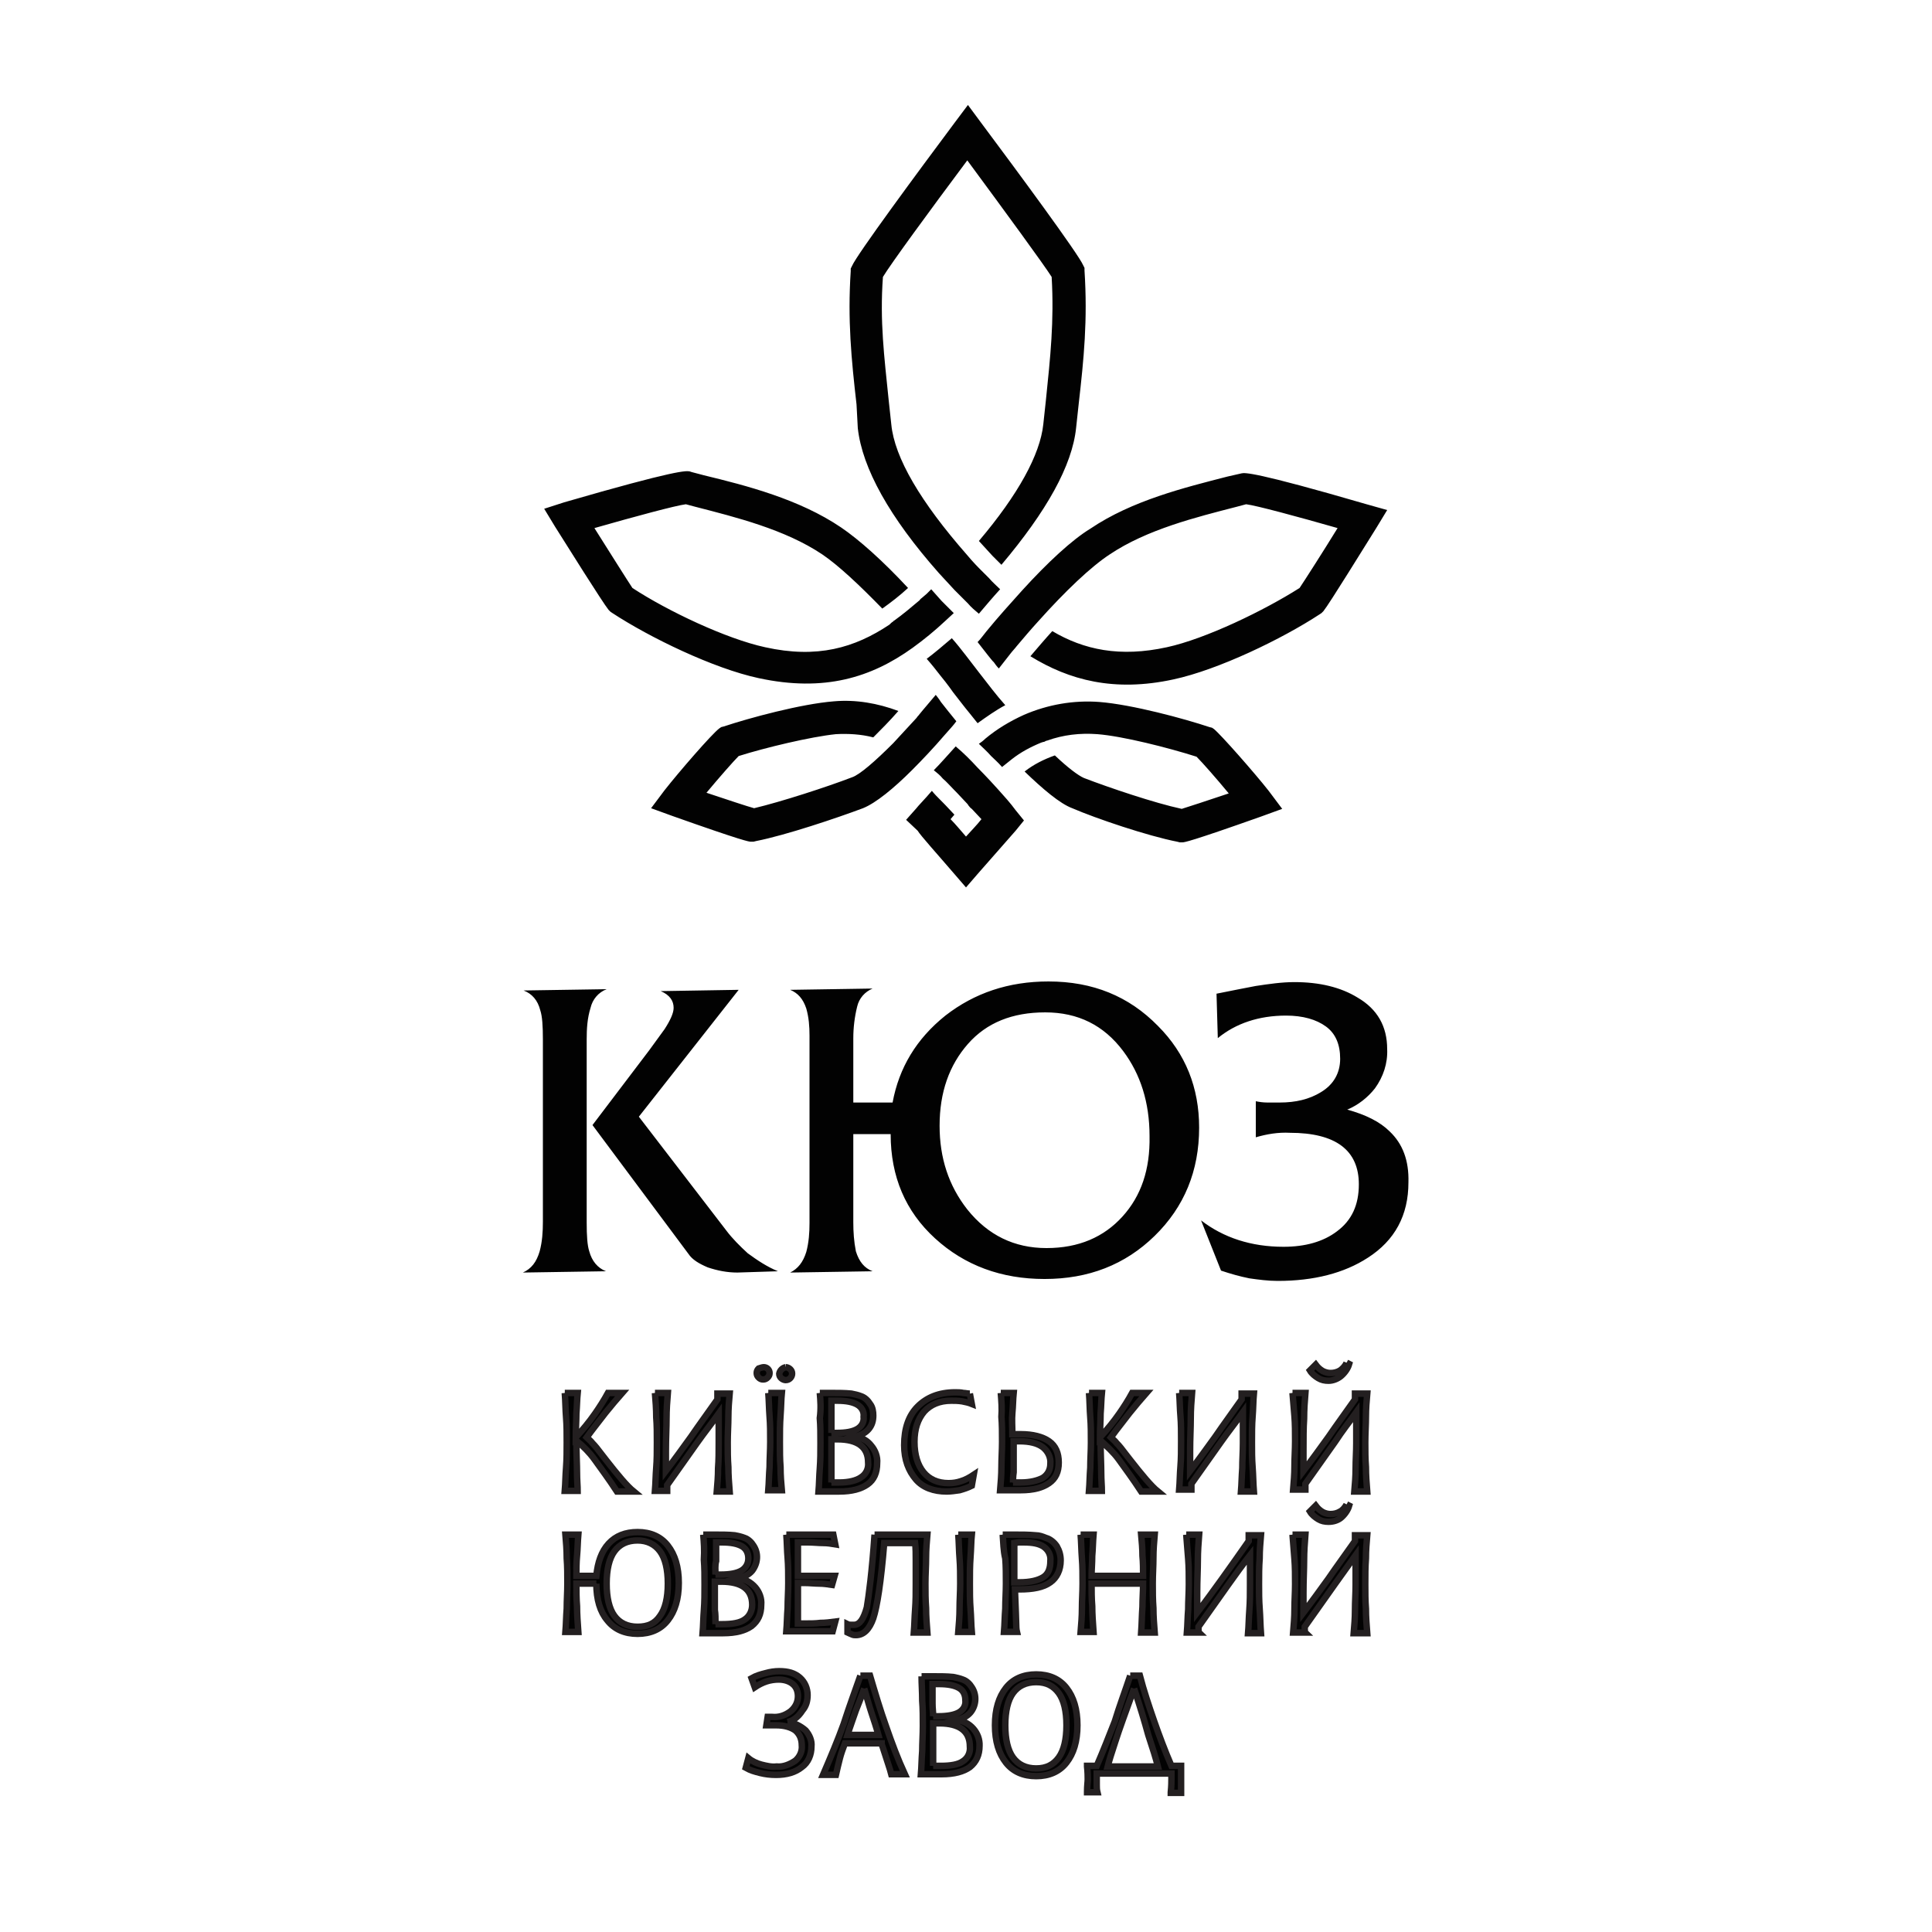 <?xml version="1.0" encoding="UTF-8"?> <!-- Generator: Adobe Illustrator 22.0.1, SVG Export Plug-In . SVG Version: 6.00 Build 0) --> <svg xmlns="http://www.w3.org/2000/svg" xmlns:xlink="http://www.w3.org/1999/xlink" id="Слой_1" x="0px" y="0px" viewBox="0 0 300 300" style="enable-background:new 0 0 300 300;" xml:space="preserve"> <style type="text/css"> .st0{fill:#020202;stroke:#231F20;stroke-miterlimit:10;} .st1{fill:#020202;} </style> <title>КЮЗ</title> <g id="Layer_2"> <g id="ukr"> <path class="st0" d="M87.7,216.3h2c-0.1,1-0.1,2-0.2,3.2c0,1.2-0.1,2.4-0.1,3.7c1.1-1.2,2.1-2.4,3-3.7c0.7-1,1.4-2.1,2-3.2h2.2 c-0.8,0.9-1.7,2-2.6,3.1c-0.9,1.2-1.9,2.4-2.9,3.8c0.3,0.3,0.6,0.5,0.9,0.9c0.4,0.4,0.8,0.9,1.4,1.7l0.7,0.9 c1.8,2.3,3.2,4,4.3,4.9h-2.6c-1.3-2-2.5-3.6-3.5-5c-0.8-1.1-1.7-2-2.8-2.9c0,2.1,0.1,3.7,0.1,4.9c0,1.2,0.1,2.2,0.1,2.9h-2 c0.1-1.2,0.1-2.4,0.2-3.6c0.1-1.3,0.1-2.6,0.1-3.9c0-1.4,0-2.7-0.1-3.9S87.8,217.5,87.7,216.3"></path> <path class="st0" d="M101.7,216.3h2c-0.1,1.2-0.2,2.6-0.2,4c0,1.4-0.1,3.1-0.1,5c0,0.2,0,0.8,0,1.6c0,0.6,0,1.1,0,1.5 c1.3-1.7,2.6-3.5,3.9-5.3c1.3-1.9,2.7-3.8,4.1-5.8c0-0.1,0-0.3,0-0.4c0-0.2,0-0.3,0-0.5h1.9c-0.1,1.1-0.2,2.4-0.2,3.6 s-0.1,2.6-0.1,4c0,1.3,0,2.5,0.1,3.8c0,1.3,0.1,2.5,0.2,3.8h-2c0.1-1.2,0.2-2.3,0.2-3.6c0.1-1.3,0.1-2.6,0.1-3.9s0-2.3,0-2.9 s0-1.2,0-1.7c-1,1.4-2.2,2.9-3.4,4.6c-1.2,1.7-2.7,3.8-4.6,6.5c0,0.1,0,0.2,0,0.3c0,0.2,0,0.4,0,0.6h-1.9c0.1-1.2,0.1-2.4,0.2-3.6 s0.1-2.6,0.1-3.9c0-1.4,0-2.7-0.1-3.9C101.9,218.8,101.8,217.5,101.7,216.3"></path> <path class="st0" d="M118.6,212.3c0.5,0,0.9,0.4,0.9,0.9c0,0.3-0.1,0.5-0.3,0.7c-0.2,0.2-0.4,0.3-0.7,0.3c-0.3,0-0.5-0.1-0.7-0.3 c-0.2-0.2-0.3-0.4-0.3-0.7c0-0.3,0.1-0.5,0.3-0.7C118.1,212.4,118.4,212.3,118.6,212.3 M119.3,216.3h2.1c-0.1,1-0.1,2.2-0.2,3.5 c-0.1,1.3-0.1,2.7-0.1,4.1c0,1.4,0,2.7,0.1,3.9c0,1.3,0.1,2.5,0.2,3.6h-2.1c0.1-1.2,0.1-2.4,0.2-3.6c0-1.3,0.1-2.6,0.1-3.9 c0-1.4,0-2.7-0.1-3.9C119.4,218.7,119.4,217.5,119.3,216.3 M122,212.3c0.2,0,0.5,0.1,0.7,0.3c0.2,0.2,0.3,0.4,0.3,0.7 c0,0.5-0.4,1-1,1c-0.2,0-0.5-0.1-0.7-0.3c-0.2-0.2-0.3-0.4-0.3-0.7C121.1,212.8,121.5,212.4,122,212.3 C122,212.3,122,212.3,122,212.3"></path> <path class="st0" d="M127.3,216.3h1.9c1,0,2,0,3,0.1c0.5,0.1,1,0.2,1.5,0.4c0.6,0.2,1.1,0.7,1.4,1.2c0.4,0.5,0.5,1.2,0.5,1.8 c0,0.8-0.2,1.5-0.7,2.1c-0.5,0.6-1.3,1-2.1,1.2c1,0.1,1.9,0.6,2.5,1.4c0.6,0.7,1,1.7,0.9,2.7c0,1.5-0.5,2.6-1.5,3.3 c-1,0.7-2.4,1.1-4.4,1.1h-3.2c0.1-1.2,0.1-2.4,0.2-3.6c0.1-1.3,0.1-2.6,0.1-3.9c0-1.4,0-2.7-0.1-3.9 C127.5,218.7,127.4,217.5,127.3,216.3 M129.1,230.2C129.2,230.2,129.2,230.2,129.1,230.2c0.6,0,0.9,0,1.2,0c1.5,0,2.7-0.3,3.4-0.8 c0.8-0.5,1.2-1.4,1.1-2.3c0-1.2-0.4-2.1-1.2-2.7s-2-0.9-3.5-0.9c-0.2,0-0.5,0-0.9,0h-0.1c0,0.3,0,0.8,0,1.5c0,0.6,0,1.1,0,1.4 c0,0.5,0,1,0,1.5S129.1,229.3,129.1,230.2 M129.1,222.5c0.1,0,0.2,0,0.3,0h0.5c1.5,0,2.5-0.2,3.2-0.6c0.7-0.4,1.1-1.1,1-1.9 c0.1-0.8-0.3-1.5-1-1.9c-0.7-0.4-1.7-0.6-3.1-0.6c-0.2,0-0.4,0-0.5,0h-0.4c0,1.2,0,2.2,0,2.9C129.1,221.1,129.1,221.8,129.1,222.5 "></path> <path class="st0" d="M150.6,216.4l0.3,1.6c-0.5-0.2-1-0.3-1.5-0.4c-0.6-0.1-1.2-0.1-1.7-0.1c-1.8,0-3.2,0.6-4.2,1.7 c-1,1.2-1.5,2.7-1.5,4.7s0.5,3.6,1.4,4.7c0.9,1.1,2.2,1.7,3.9,1.7c0.7,0,1.3-0.1,1.9-0.3c0.7-0.2,1.4-0.6,2-1l-0.3,1.7 c-0.6,0.3-1.2,0.5-1.9,0.7c-0.7,0.1-1.4,0.2-2,0.2c-2,0-3.7-0.6-4.8-1.9s-1.8-3-1.8-5.3c0-2.6,0.7-4.6,2.1-6 c1.4-1.4,3.3-2.2,5.8-2.2c0.4,0,0.9,0,1.3,0.1C149.9,216.3,150.2,216.4,150.6,216.4"></path> <path class="st0" d="M155.4,216.3h2c-0.1,1-0.1,2.1-0.2,3.1s0,2.2,0,3.3h1.3c1.9,0,3.4,0.4,4.4,1.1c1,0.7,1.5,1.8,1.5,3.3 s-0.5,2.5-1.5,3.2s-2.4,1.1-4.4,1.1h-3.2c0.1-1.2,0.2-2.4,0.2-3.6c0-1.3,0.1-2.6,0.1-3.9c0-1.4,0-2.7-0.1-3.9 C155.6,218.8,155.5,217.5,155.4,216.3 M157.3,230.2C157.3,230.2,157.3,230.2,157.3,230.2c0.6,0,0.9,0,1.2,0c1.5,0,2.6-0.3,3.4-0.7 c0.8-0.5,1.2-1.3,1.2-2.2c0.1-1-0.4-2-1.2-2.6c-0.8-0.6-2-0.9-3.6-0.9c-0.2,0-0.5,0-0.9,0h0v2.1c0,1.3,0,2.2,0,2.7 C157.3,229.3,157.3,229.8,157.3,230.2"></path> <path class="st0" d="M169.1,216.3h2c-0.1,1-0.1,2-0.2,3.2c0,1.2-0.1,2.4-0.1,3.7c1.1-1.2,2.1-2.4,3-3.7c0.7-1,1.4-2.1,2-3.2h2.2 c-0.8,0.9-1.7,2-2.6,3.1c-0.9,1.2-1.9,2.4-2.9,3.8c0.3,0.3,0.6,0.5,0.9,0.9c0.4,0.4,0.8,0.9,1.4,1.7l0.7,0.9 c1.8,2.3,3.2,4,4.3,4.9h-2.6c-1.3-2-2.5-3.6-3.5-5c-0.8-1.1-1.8-2-2.8-2.9c0,2.1,0.1,3.7,0.1,4.9c0,1.2,0.1,2.2,0.1,2.9h-2 c0.1-1.2,0.1-2.4,0.2-3.6c0-1.3,0.1-2.6,0.1-3.9c0-1.4,0-2.7-0.1-3.9S169.2,217.5,169.1,216.3"></path> <path class="st0" d="M183.1,216.3h2c-0.1,1.2-0.2,2.6-0.2,4c0,1.4-0.1,3.1-0.1,5c0,0.2,0,0.8,0,1.6c0,0.6,0,1.1,0,1.5 c1.3-1.7,2.6-3.5,3.9-5.3c1.3-1.9,2.7-3.8,4.1-5.8c0-0.1,0-0.3,0-0.4c0-0.2,0-0.3,0-0.5h1.9c-0.1,1.1-0.1,2.4-0.2,3.6 s-0.1,2.6-0.1,4c0,1.3,0,2.5,0.1,3.8c0.1,1.3,0.1,2.5,0.2,3.8h-2c0.1-1.2,0.1-2.3,0.2-3.6c0-1.3,0.1-2.6,0.1-3.9V221 c0-0.6,0-1.2,0-1.7c-1,1.4-2.2,2.9-3.4,4.6s-2.7,3.8-4.6,6.5c0,0.1,0,0.2,0,0.3c0,0.2,0,0.4,0,0.6h-1.9c0.1-1.2,0.1-2.4,0.2-3.6 s0.1-2.6,0.1-3.9c0-1.4,0-2.7-0.1-3.9C183.2,218.8,183.2,217.5,183.1,216.3"></path> <path class="st0" d="M200.7,216.3h2c-0.1,1.2-0.2,2.6-0.2,4c-0.1,1.4-0.1,3.1-0.1,5c0,0.2,0,0.8,0,1.6c0,0.6,0,1.1,0,1.5 c1.3-1.7,2.6-3.5,3.9-5.3c1.3-1.9,2.7-3.8,4.1-5.8c0-0.1,0-0.3,0-0.4c0-0.2,0-0.3,0-0.5h1.9c-0.1,1.1-0.2,2.4-0.2,3.6 s-0.1,2.6-0.1,4c0,1.3,0,2.5,0.1,3.8c0,1.3,0.1,2.5,0.2,3.8h-2c0.1-1.2,0.2-2.3,0.2-3.6c0-1.3,0.1-2.6,0.1-3.9V221 c0-0.6,0-1.2,0-1.7c-1,1.4-2.2,2.9-3.3,4.6c-1.2,1.7-2.7,3.8-4.6,6.5c0,0.1,0,0.2,0,0.3c0,0.2,0,0.4,0,0.6h-1.9 c0.1-1.2,0.2-2.4,0.2-3.6c0-1.3,0.1-2.6,0.1-3.9c0-1.4,0-2.7-0.1-3.9C200.9,218.7,200.8,217.5,200.7,216.3 M209.1,211.6l0.4,0.2 c-0.2,0.7-0.7,1.4-1.3,1.9c-0.5,0.4-1.2,0.7-1.9,0.7c-0.6,0-1.1-0.1-1.6-0.4c-0.5-0.3-1-0.7-1.3-1.2l0.9-0.9 c0.3,0.4,0.6,0.7,1.1,1c0.4,0.2,0.8,0.3,1.2,0.3c0.5,0,1-0.1,1.5-0.4C208.5,212.5,208.9,212.1,209.1,211.6"></path> <path class="st0" d="M92.6,245.9h-3.1c0,1.1,0,2.3,0.1,3.5c0,1.2,0.1,2.6,0.2,4h-2c0.1-1.2,0.1-2.4,0.2-3.6c0-1.3,0.1-2.6,0.1-3.9 c0-1.3,0-2.7-0.1-3.9c0-1.3-0.1-2.5-0.2-3.7h2c-0.1,1.2-0.1,2.2-0.2,3.3s-0.1,2.1-0.1,3.1h3.1c0.2-2.1,0.8-3.8,1.9-5 c1.1-1.2,2.6-1.8,4.5-1.8c2,0,3.6,0.7,4.7,2.1c1.1,1.4,1.7,3.3,1.7,5.8c0,2.5-0.6,4.4-1.7,5.8c-1.1,1.4-2.7,2.1-4.7,2.1 s-3.6-0.7-4.7-2.1C93.2,250.3,92.6,248.4,92.6,245.9 M99,239.2c-1.6,0-2.8,0.6-3.6,1.7s-1.2,2.8-1.2,5s0.4,3.9,1.2,5 c0.8,1.1,2,1.7,3.6,1.7c1.6,0,2.7-0.5,3.5-1.7c0.8-1.1,1.2-2.8,1.2-5c0-2.2-0.4-3.9-1.2-5S100.5,239.2,99,239.2"></path> <path class="st0" d="M109.2,238.3h1.9c1,0,2,0,3,0.1c0.5,0.1,1,0.2,1.5,0.4c0.6,0.2,1.1,0.7,1.4,1.2c0.8,1.2,0.7,2.7-0.2,3.9 c-0.5,0.6-1.3,1-2.1,1.2c1,0.1,1.9,0.6,2.6,1.4c0.6,0.7,1,1.7,0.9,2.7c0,1.5-0.5,2.5-1.5,3.3c-1,0.7-2.4,1.1-4.4,1.1h-3.2 c0.1-1.2,0.1-2.4,0.2-3.6c0.1-1.3,0.1-2.6,0.1-3.9c0-1.3,0-2.7-0.1-3.9C109.4,240.7,109.3,239.5,109.2,238.3 M111.1,252.2 L111.1,252.2c0.6,0,0.9,0,1.1,0c1.5,0,2.7-0.2,3.4-0.7c0.8-0.5,1.2-1.4,1.2-2.3c0-1.2-0.4-2.1-1.2-2.7c-0.8-0.6-2-0.9-3.6-0.9 c-0.2,0-0.5,0-0.9,0h-0.1c0,0.3,0,0.8,0,1.5s0,1.1,0,1.4c0,0.5,0,1,0,1.5C111.1,250.6,111.1,251.3,111.1,252.2 M111.1,244.5 c0.1,0,0.2,0,0.3,0h0.5c1.4,0,2.5-0.2,3.2-0.6c0.7-0.4,1.1-1.1,1.1-1.9c0-0.8-0.3-1.5-1-1.9c-0.7-0.4-1.7-0.6-3.1-0.6h-0.5h-0.4 c0,1.2,0,2.2,0,2.9C111,243.1,111.1,243.8,111.1,244.5"></path> <path class="st0" d="M122.1,238.3h7.3l0.3,1.5c-0.6-0.1-1.2-0.2-1.9-0.2c-0.7,0-1.5-0.1-2.4-0.1h-1.5v5.2h5.7l-0.4,1.4 c-0.7-0.1-1.3-0.2-2-0.2c-0.7,0-1.5-0.1-2.4-0.1h-0.9v6.3h1.2c0.8,0,1.5,0,2.3-0.1c0.8,0,1.5-0.1,2.3-0.2l-0.4,1.5h-7.2 c0.1-1.2,0.1-2.4,0.2-3.6c0-1.3,0.1-2.6,0.1-3.9s0-2.7-0.1-3.9C122.2,240.8,122.2,239.5,122.1,238.3"></path> <path class="st0" d="M135.8,238.3h8.2c-0.1,1.2-0.2,2.3-0.2,3.6s-0.1,2.6-0.1,4c0,1.3,0,2.5,0.1,3.8c0,1.3,0.1,2.5,0.2,3.8h-2.1 c0.1-1.2,0.1-2.3,0.2-3.6s0.1-2.6,0.1-3.9c0-1.5,0-2.7,0-3.7c0-1,0-1.9-0.1-2.7h-4.8c-0.5,6.1-1.1,9.9-1.7,11.7 c-0.6,1.7-1.5,2.6-2.7,2.6c-0.2,0-0.4,0-0.6-0.1c-0.2-0.1-0.5-0.2-0.7-0.3l0-1.3c0.2,0.1,0.4,0.1,0.6,0.1c0.1,0,0.3,0,0.4,0 c0.9,0,1.5-0.9,2-2.7C134.9,247.8,135.4,244.1,135.8,238.3"></path> <path class="st0" d="M148.8,238.3h2.1c-0.1,1-0.1,2.2-0.2,3.5c-0.1,1.3-0.1,2.7-0.1,4.1c0,1.3,0,2.7,0.1,3.9s0.1,2.5,0.2,3.6h-2.1 c0.1-1.2,0.2-2.4,0.2-3.6c0-1.3,0.1-2.6,0.1-3.9c0-1.3,0-2.7-0.1-3.9C148.9,240.8,148.9,239.5,148.8,238.3"></path> <path class="st0" d="M155.7,238.3h1.9c1.1,0,2.1,0,3.2,0.1c0.6,0,1.1,0.2,1.6,0.4c0.7,0.2,1.3,0.7,1.7,1.3 c0.4,0.7,0.6,1.4,0.6,2.2c0,1.5-0.6,2.7-1.6,3.4c-1.1,0.8-2.7,1.1-4.8,1.1c-0.1,0-0.2,0-0.3,0s-0.3,0-0.4,0 c0.1,2.9,0.2,4.8,0.2,5.5c0,0.7,0.1,1.1,0.1,1.1h-2c0.1-1.2,0.1-2.4,0.2-3.6c0-1.3,0.1-2.6,0.1-3.9c0-1.3,0-2.7-0.1-3.9 C155.8,240.8,155.8,239.5,155.7,238.3 M157.5,245.7c0.1,0,0.2,0,0.4,0h0.4c1.7,0,2.9-0.3,3.7-0.8c0.8-0.5,1.1-1.4,1.1-2.5 c0.1-0.9-0.3-1.7-1-2.2c-0.7-0.5-1.7-0.7-3.2-0.7c-0.2,0-0.4,0-0.7,0l-0.7,0.1L157.5,245.7L157.5,245.7z"></path> <path class="st0" d="M167.8,238.3h2c-0.1,1.2-0.1,2.2-0.2,3.3c0,1.1-0.1,2.1-0.1,3.1h8c0-1,0-2.1-0.1-3.1c0-1.1-0.1-2.2-0.2-3.3 h2.1c-0.1,1.2-0.2,2.3-0.2,3.6s-0.1,2.6-0.1,4c0,1.3,0,2.5,0.1,3.8c0,1.3,0.1,2.5,0.2,3.8h-2.1c0.1-1.4,0.1-2.7,0.2-4 c0-1.3,0.1-2.4,0.1-3.6h-8c0,1.1,0,2.3,0.1,3.5c0,1.2,0.1,2.6,0.2,4h-2c0.1-1.2,0.2-2.4,0.2-3.6c0-1.3,0.1-2.6,0.1-3.9 s0-2.7-0.1-3.9C167.9,240.7,167.9,239.5,167.8,238.3"></path> <path class="st0" d="M184.2,238.3h2c-0.1,1.3-0.2,2.6-0.2,4c0,1.4-0.1,3.1-0.1,5c0,0.2,0,0.8,0,1.6c0,0.6,0,1.1,0,1.5 c1.3-1.7,2.6-3.5,3.9-5.3c1.3-1.8,2.7-3.8,4.1-5.8c0-0.1,0-0.3,0-0.4s0-0.3,0-0.5h1.9c-0.1,1.2-0.2,2.3-0.2,3.6 c-0.1,1.3-0.1,2.6-0.1,4c0,1.3,0,2.5,0.1,3.8c0.1,1.3,0.1,2.5,0.2,3.8h-2c0.1-1.2,0.1-2.3,0.2-3.6s0.1-2.6,0.1-3.9 c0-1.4,0-2.3,0-2.9c0-0.6,0-1.2,0-1.7c-1.1,1.4-2.2,2.9-3.4,4.6c-1.2,1.7-2.7,3.8-4.6,6.5c0,0.1,0,0.2,0,0.3c0,0.3,0,0.5,0.1,0.6 h-1.9c0.1-1.2,0.1-2.4,0.2-3.6c0-1.3,0.1-2.6,0.1-3.9c0-1.3,0-2.7-0.1-3.9C184.4,240.7,184.3,239.5,184.2,238.3"></path> <path class="st0" d="M200.7,238.3h2c-0.1,1.3-0.2,2.6-0.2,4s-0.1,3.1-0.1,5c0,0.2,0,0.8,0,1.6c0,0.6,0,1.1,0,1.5 c1.3-1.7,2.6-3.5,3.9-5.3c1.3-1.9,2.7-3.8,4.1-5.8c0-0.1,0-0.3,0-0.4c0-0.1,0-0.3,0-0.5h1.9c-0.1,1.2-0.2,2.3-0.2,3.6 c-0.1,1.3-0.1,2.6-0.1,4c0,1.3,0,2.5,0.1,3.8c0,1.3,0.1,2.5,0.2,3.8h-2.1c0.1-1.2,0.2-2.3,0.2-3.6s0.1-2.6,0.1-3.9 c0-1.4,0-2.3,0-2.9c0-0.6,0-1.2,0-1.7c-1,1.4-2.1,2.9-3.3,4.6c-1.2,1.7-2.7,3.8-4.6,6.5c0,0.1,0,0.2,0,0.3c0,0.3,0,0.5,0.1,0.6 h-1.9c0.1-1.2,0.2-2.4,0.2-3.6c0-1.3,0.1-2.6,0.1-3.9c0-1.3,0-2.7-0.1-3.9C200.9,240.7,200.8,239.5,200.7,238.3 M209.1,233.6 l0.4,0.2c-0.2,0.7-0.7,1.4-1.3,1.9c-0.5,0.4-1.2,0.6-1.9,0.6c-0.6,0-1.1-0.1-1.6-0.4c-0.5-0.3-1-0.7-1.3-1.2l0.9-0.9 c0.3,0.4,0.6,0.7,1.1,1c0.4,0.2,0.8,0.3,1.2,0.3c0.5,0,1-0.1,1.5-0.4C208.5,234.5,208.9,234,209.1,233.6"></path> <path class="st0" d="M122.3,267.4c1,0.1,2,0.6,2.8,1.3c0.6,0.7,1,1.6,0.9,2.5c0,1.3-0.5,2.5-1.5,3.2c-1,0.8-2.3,1.2-4,1.2 c-0.9,0-1.7-0.1-2.5-0.3c-0.8-0.2-1.5-0.4-2.2-0.8l0.4-1.5c0.6,0.5,1.3,0.8,2,1c0.8,0.2,1.6,0.4,2.4,0.3c1,0.1,2-0.3,2.9-0.9 c0.7-0.6,1.1-1.5,1-2.4c0-0.9-0.3-1.7-1-2.3c-0.7-0.5-1.7-0.8-3-0.8c-0.2,0-0.4,0-0.7,0c-0.2,0-0.5,0-0.8,0l0.2-1.3l0.4,0 c0.1,0,0.2,0,0.3,0c1,0.1,2-0.2,2.9-0.9c0.7-0.6,1.1-1.4,1.1-2.3c0-0.7-0.2-1.4-0.8-1.9c-0.6-0.5-1.4-0.7-2.2-0.7 c-0.6,0-1.3,0.1-1.9,0.3c-0.6,0.2-1.2,0.5-1.8,0.9l-0.5-1.4c0.7-0.4,1.4-0.6,2.2-0.8c0.7-0.2,1.4-0.3,2.1-0.3c1.4,0,2.4,0.3,3.2,1 c0.8,0.7,1.2,1.7,1.2,2.7c0,0.9-0.2,1.7-0.8,2.4C123.9,266.7,123.1,267.2,122.3,267.4"></path> <path class="st0" d="M133.6,260.2c0.2,0,0.4,0,0.5,0h0.6c0.1,0,0.3,0,0.4,0c0.8,2.7,1.6,5.4,2.5,7.9c0.9,2.6,1.8,5,2.9,7.4h-2.1 c-0.2-0.8-0.7-2.2-1.3-4.1c-0.1-0.3-0.2-0.5-0.2-0.7h-5.7c-0.3,0.8-0.6,1.6-0.8,2.4c-0.2,0.8-0.4,1.6-0.6,2.5h-2 c1.2-2.8,2.3-5.4,3.2-7.9C131.9,264.9,132.8,262.5,133.6,260.2 M134.2,262.2c-0.4,1.1-0.8,2.2-1.3,3.4c-0.4,1.2-0.9,2.5-1.3,3.8 h4.8c-0.3-1.1-0.7-2.3-1.1-3.5S134.6,263.5,134.2,262.2"></path> <path class="st0" d="M143.1,260.3h1.9c1,0,2,0,3,0.1c0.5,0.1,1,0.2,1.5,0.4c0.6,0.2,1.1,0.7,1.4,1.2c0.8,1.2,0.7,2.8-0.2,3.9 c-0.5,0.6-1.3,1-2.1,1.2c2,0.2,3.6,2,3.5,4c0,1.4-0.5,2.5-1.5,3.3c-1,0.7-2.4,1.1-4.4,1.1h-3.2c0.1-1.2,0.1-2.4,0.2-3.6 c0-1.2,0.1-2.6,0.1-3.9s0-2.7-0.1-3.9C143.2,262.7,143.1,261.5,143.1,260.3 M144.9,274.2C144.9,274.2,144.9,274.2,144.9,274.2 c0.6,0,0.9,0,1.2,0c1.5,0,2.7-0.2,3.4-0.7c0.8-0.5,1.2-1.4,1.1-2.3c0-1.2-0.4-2.1-1.2-2.7s-2-0.9-3.5-0.9c-0.2,0-0.5,0-0.9,0h-0.1 c0,0.3,0,0.8,0,1.5s0,1.1,0,1.4c0,0.5,0,1,0,1.5C144.9,272.6,144.9,273.3,144.9,274.2 M144.9,266.5c0.1,0,0.2,0,0.3,0 c0.1,0,0.3,0,0.5,0c1.4,0,2.5-0.2,3.2-0.6c0.7-0.4,1.1-1.1,1-1.9c0-0.8-0.3-1.5-1-1.9c-0.7-0.4-1.7-0.6-3.1-0.6h-0.6 c-0.1,0-0.2,0-0.4,0c0,1.2,0,2.2,0,3S144.9,265.8,144.9,266.5"></path> <path class="st0" d="M160.9,260c2,0,3.6,0.7,4.7,2.1c1.1,1.4,1.7,3.3,1.7,5.8s-0.6,4.4-1.7,5.8s-2.7,2.1-4.7,2.1s-3.6-0.7-4.7-2.1 c-1.1-1.4-1.7-3.3-1.7-5.8c0-2.5,0.6-4.4,1.7-5.8S158.9,260,160.9,260 M160.9,261.2c-1.6,0-2.8,0.6-3.6,1.7s-1.2,2.8-1.2,5 c0,2.2,0.4,3.9,1.2,5c0.8,1.1,2,1.7,3.6,1.7c1.6,0,2.7-0.6,3.5-1.7c0.8-1.1,1.2-2.8,1.2-5c0-2.2-0.4-3.9-1.2-5 S162.5,261.2,160.9,261.2"></path> <path class="st0" d="M175.5,260.2c0.2,0,0.4,0,0.5,0h0.6c0.1,0,0.3,0,0.4,0c0.6,2.3,1.4,4.7,2.2,7c0.8,2.3,1.7,4.7,2.7,7h1.5 c0,0.4,0,0.7,0,1.1c0,0.3,0,0.7,0,1s0,0.7,0,1c0,0.3,0,0.7,0,1.1h-1.6v-0.1c0.1-1,0.1-1.7,0.1-2.1v-0.5c0-0.1,0-0.2,0-0.3h-11.6 c0,0.1,0,0.2,0,0.3v0.5c0,0.3,0,0.7,0,1c0,0.3,0,0.7,0.1,1.1h-1.6v-0.1c0-0.9,0.1-1.5,0.1-1.9c0-0.4,0-1.1-0.1-2 c0-0.1,0-0.1,0-0.1h1.5c1-2.3,1.9-4.6,2.8-6.9C173.8,265,174.7,262.6,175.5,260.2 M176.1,262.2c-1.3,3.6-2.3,6.3-2.9,8.2 c-0.6,1.8-1,3.1-1.2,3.9h7.8c-0.3-1.2-0.8-2.8-1.5-4.9C177.7,267.2,177,264.9,176.1,262.2"></path> <path class="st1" d="M94.5,94.7l0.3,0.3l0.3,0.2c5.8,3.8,15.7,8.6,22.7,10.1c10.2,2.2,17.5-0.1,23.9-4.7c1.8-1.3,3.5-2.7,5.1-4.2 c0.4-0.4,0.9-0.8,1.3-1.2c-0.6-0.6-1.2-1.2-1.9-1.9c0,0-0.7-0.8-1.6-1.8c-0.2,0.2-0.5,0.5-0.7,0.7l0,0c-0.2,0.2-0.5,0.4-0.7,0.6 c-0.1,0.1-0.3,0.2-0.4,0.4l0,0c-1.3,1.1-2.6,2.2-4,3.2l0,0c0,0-0.1,0-0.1,0.1c-0.2,0.1-0.4,0.3-0.6,0.5v0 c-5.4,3.6-11.2,5.3-19.3,3.5c-6-1.3-15.1-5.6-20.6-9.2c-0.8-1.2-3.5-5.5-5.9-9.3c6.3-1.8,12.6-3.5,14.2-3.7l1.5,0.4 c6.2,1.6,13.9,3.5,19.7,7.4c2.5,1.7,5.7,4.7,9.3,8.4c1.4-1,2.7-2,4-3.2c-3.9-4.2-7.6-7.5-10.4-9.4c-6.5-4.4-14.7-6.5-21.3-8.1 l-1.9-0.5l-0.3-0.1c-0.6-0.1-1.9-0.3-19.5,4.8L84.5,79l1.7,2.8C87.9,84.5,93.6,93.6,94.5,94.7 M158.7,91.7L158.7,91.7 c-1.8,2-3.7,4.1-5.5,6.3c-0.5,0.6-0.9,1.2-1.4,1.7c1.1,1.4,2.4,3.1,2.5,3.1c0.2,0.3,0.5,0.7,0.8,1c0.6-0.8,1.2-1.5,1.8-2.3v0 c0.3-0.4,0.7-0.8,1-1.2l0,0c1.1-1.3,2.2-2.6,3.3-3.8c1.7-1.8,0,0,0,0c4.2-4.7,8.2-8.5,11.1-10.4c5.8-3.9,13.5-5.8,19.7-7.4 l1.5-0.4c1.6,0.2,7.9,1.9,14.2,3.7c-2.4,3.9-5.1,8.1-5.9,9.3c-5.5,3.5-14.6,7.9-20.6,9.2c-7.3,1.6-12.9,0.4-17.8-2.5 c-1.1,1.2-2.2,2.5-3.4,3.9c6,3.7,13,5.6,22.2,3.6c7-1.5,16.9-6.3,22.7-10.1l0.3-0.2l0.3-0.3c0.9-1.1,6.5-10.2,8.2-12.9l1.7-2.8 l-3.2-0.9c-17.5-5.1-18.9-4.9-19.4-4.8l-2.2,0.5c-6.6,1.7-14.8,3.7-21.3,8.1C166.5,83.8,162.7,87.3,158.7,91.7 M129.8,114 c1.9-0.1,3.9,0,5.8,0.5c1.2-1.2,2.5-2.5,3.9-4.1c-3.2-1.2-6.6-1.8-10-1.5c-5.1,0.4-13.2,2.6-17.1,3.9l-0.4,0.1l-0.3,0.2 c-1.2,0.9-6.3,6.8-8.5,9.6l-2.1,2.8l3.3,1.2c11,3.9,11.9,4,12.2,4l0.4,0l0.4-0.1c4.6-0.9,12.6-3.6,16.6-5.1c2-0.8,4.8-3.1,7.6-5.9 c1.6-1.6,3.4-3.5,5.2-5.6c0.6-0.7,1.2-1.3,1.7-2c-0.9-1.1-1.7-2.1-2.4-3c0,0-0.3-0.5-0.8-1.1c-0.9,1.1-1.8,2.1-2.6,3.1l0,0 c0,0,0,0.1-0.1,0.1c-0.1,0.1-0.2,0.3-0.3,0.4h0c-1.3,1.4-2.5,2.7-3.6,3.9v0c-2.8,2.8-5.2,4.9-6.4,5.3c-3.9,1.5-11,3.8-15.2,4.8 c-1.1-0.3-4.1-1.3-7.4-2.4c2-2.4,4.2-4.9,5-5.7C118.8,116.1,125.9,114.4,129.8,114 M148.1,135.6l1.9,2.2l1.9-2.2 c0,0,4.4-5,5.8-6.6l1.3-1.6l-1.3-1.6c-0.8-1.1-1.8-2.2-2.7-3.2c-1.7-1.9-3.2-3.4-3.2-3.4c-1.1-1.2-2.2-2.3-3.4-3.3 c-1.2,1.3-2.3,2.6-3.4,3.7c0.5,0.4,1,0.8,1.4,1.3v0c0.6,0.5,1.1,1.1,1.7,1.7c0,0,0.8,0.8,1.9,2l0,0c0.1,0.1,0.3,0.3,0.4,0.5 c0.1,0.1,0.3,0.4,0.5,0.5c0.5,0.5,1,1.1,1.5,1.6c-0.7,0.9-1.6,1.8-2.4,2.7c-0.8-0.9-1.6-1.9-2.4-2.7c0.2-0.2,0.4-0.5,0.6-0.7 c-1.1-1.2-1.9-2-1.9-2l-0.1-0.1l-0.1-0.1c-0.5-0.5-1-1-1.4-1.5c-1.1,1.3-2.2,2.4-2.4,2.7l-1.6,1.8l1.8,1.7 C142.9,129.7,145.7,132.8,148.1,135.6 M182.8,130.7l0.4,0.1l0.4,0c0.3,0,1.2-0.1,12.2-4l3.3-1.2l-2.1-2.8 c-2.2-2.8-7.4-8.7-8.5-9.6l-0.3-0.2l-0.4-0.1c-3.9-1.3-12-3.5-17.1-3.9c-4-0.3-8,0.4-11.7,2c-2.2,1-4.2,2.2-6,3.7l0,0 c-0.3,0.3-0.7,0.6-1,0.8c0.6,0.6,1.3,1.2,1.9,1.9c0.4,0.4,1,0.9,1.7,1.7c0.5-0.4,1-0.8,1.5-1.2c0,0,0,0,0,0 c1.4-1.1,2.9-1.9,4.6-2.6c0,0,0,0,0,0c0.1,0,0.2-0.1,0.4-0.1c0.1,0,0.3-0.2,0.5-0.2l0,0c2.5-0.9,5.1-1.2,7.8-1 c3.9,0.3,11,2.1,15.4,3.5c0.9,0.9,3.1,3.4,5,5.7c-3.3,1.1-6.3,2.1-7.3,2.4c-4.2-0.9-11.3-3.3-15.2-4.8c-0.9-0.4-2.5-1.6-4.5-3.5 l0,0c-1.7,0.6-3.3,1.4-4.7,2.5c2.8,2.7,5.5,5,7.4,5.7C170.2,127.1,178.2,129.8,182.8,130.7 M146.1,105c1,1.2,1.9,2.5,1.9,2.5 c0.8,1,1.6,2.1,2.6,3.3c0.4,0.5,0.8,1,1.2,1.5c1.4-1,2.8-2,4.3-2.8c-0.7-0.8-1.3-1.5-2-2.4v0c-0.7-0.9-1.4-1.8-2.1-2.7 c0,0-1-1.3-2-2.6c0,0,0,0,0,0c-0.7-0.9-1.4-1.8-2.2-2.7c-1.4,1.2-2.7,2.3-3.9,3.2C144.7,103.2,145.4,104.1,146.1,105L146.1,105z M150.1,105.9L150.1,105.9L150.1,105.9L150.1,105.9L150.1,105.9z M133.2,66.5c0.7,6.2,4.9,13.8,12.6,22.5c1.2,1.3,2.3,2.5,2.4,2.6 c0.7,0.7,1.4,1.4,2.1,2.1c0.5,0.6,1.1,1.1,1.7,1.6c1.1-1.3,2.2-2.6,3.3-3.8c-0.6-0.6-1.2-1.1-1.7-1.7l0,0 c-0.5-0.5-1.1-1.1-1.6-1.6c0,0-0.9-0.9-1.9-2.1c0,0,0,0,0,0c-7.1-8.1-11.2-15-11.7-20.2l-0.4-3.7c-0.7-6.9-1.4-12.3-0.9-19.2 c1.2-2,7.2-10.2,13.1-18.1c5.9,8,11.9,16.2,13.1,18.1c0.4,6.9-0.2,12.4-0.9,19.2l-0.4,3.7c-0.5,4.7-3.9,10.9-10,18.1 c1.1,1.2,2.1,2.3,2.1,2.3c0.5,0.5,1,1,1.4,1.4c7-8.3,11-15.4,11.6-21.3l0.4-3.7c0.8-7,1.4-13,0.9-20.7v-0.4l-0.2-0.4 c-0.7-1.7-10.3-14.7-15.9-22.2l-2-2.7l-2.1,2.8c-5.6,7.5-15.2,20.5-15.9,22.2l-0.2,0.4l0,0.4c-0.5,7.6,0.1,13.7,0.9,20.7 L133.2,66.5z M150,89.9L150,89.9L150,89.9L150,89.9L150,89.9z M91.5,194.3c-0.3-0.9-0.4-2.4-0.4-4.5v-28.4c0-1.7,0.1-3.3,0.6-4.9 c0.3-1.3,1.2-2.4,2.5-2.9l-12.9,0.2c1.3,0.5,2.2,1.5,2.6,3.1c0.3,0.9,0.4,2.4,0.4,4.5v28.3c0,1.6-0.1,3.1-0.5,4.6 c-0.5,1.7-1.3,2.7-2.6,3.3l12.9-0.2C92.8,196.9,91.9,195.8,91.5,194.3 M112.8,191.1l-13.6-17.7l15.5-19.7l-12.1,0.2 c1.4,0.6,2,1.5,2,2.6c0,0.8-0.5,1.9-1.4,3.3c-0.8,1.1-1.6,2.2-2.4,3.3L92,174.7l14.9,20c0.6,0.9,1.6,1.5,3,2.1 c1.5,0.5,3,0.8,4.6,0.8l6.3-0.2c-1.7-0.7-3.2-1.7-4.7-2.8C114.9,193.5,113.7,192.3,112.8,191.1 M162.8,152.4 c-6.2,0-11.5,1.8-16,5.3c-4.5,3.6-7.2,8.1-8.2,13.5h-6.1v-10c0-1.6,0.2-3.3,0.6-4.9c0.3-1.3,1.2-2.3,2.4-2.8l-12.8,0.2 c1.2,0.5,2,1.4,2.5,2.9c0.4,1.4,0.5,2.8,0.5,4.2v29.1c0,1.5-0.1,3-0.5,4.5c-0.5,1.6-1.3,2.6-2.5,3.2l12.8-0.2 c-1.3-0.5-2.1-1.5-2.6-3.1c-0.3-1.5-0.4-3-0.4-4.5v-13.7h5.8c0,6.6,2.3,12,6.9,16.2s10.3,6.3,17,6.3c6.8,0,12.5-2.2,17.1-6.7 c4.6-4.5,6.9-10.1,6.9-16.8c0-6.2-2.1-11.5-6.4-15.8C175.3,154.7,169.7,152.4,162.8,152.4 M174.3,188.9c-2.9,3.2-6.8,4.9-11.8,4.9 c-5,0-9.1-2-12.3-6c-2.9-3.7-4.3-8-4.3-13c0-5.2,1.5-9.4,4.4-12.7c2.9-3.3,6.9-4.9,12-4.9c5.1,0,9.1,2,12.1,6 c2.7,3.6,4.1,8,4.1,13.2C178.6,181.6,177.2,185.7,174.3,188.9 M215.8,175.7c-1.5-1.5-3.7-2.6-6.6-3.4c1.7-0.7,3.2-1.9,4.3-3.3 c1.3-1.8,2-3.9,1.9-6.1c0-3.5-1.5-6.2-4.6-8c-2.6-1.6-5.9-2.4-9.8-2.4c-2,0-4,0.3-6,0.6c-1.6,0.3-3.6,0.7-6.1,1.2l0.2,6.9 c2.8-2.3,6.4-3.5,10.6-3.5c2.6,0,4.7,0.6,6.2,1.7s2.2,2.8,2.2,5s-1,4-3,5.2c-1.8,1.1-3.9,1.6-6.4,1.6c-0.6,0-1.3,0-1.9,0 c-0.7,0-1.3-0.1-1.8-0.2v5.6c1.7-0.5,3.5-0.8,5.3-0.7c7.1,0,10.7,2.7,10.7,8c0,3.2-1.1,5.6-3.4,7.3c-2.1,1.6-4.9,2.4-8.3,2.4 c-5,0-9.3-1.4-12.8-4.1l3.1,7.8c1.5,0.5,2.9,0.9,4.4,1.2c1.4,0.2,2.9,0.4,4.4,0.4c5.6,0,10.3-1.2,14-3.6c4.2-2.7,6.3-6.6,6.3-11.7 C218.8,180.2,217.8,177.6,215.8,175.7"></path> </g> </g> </svg> 